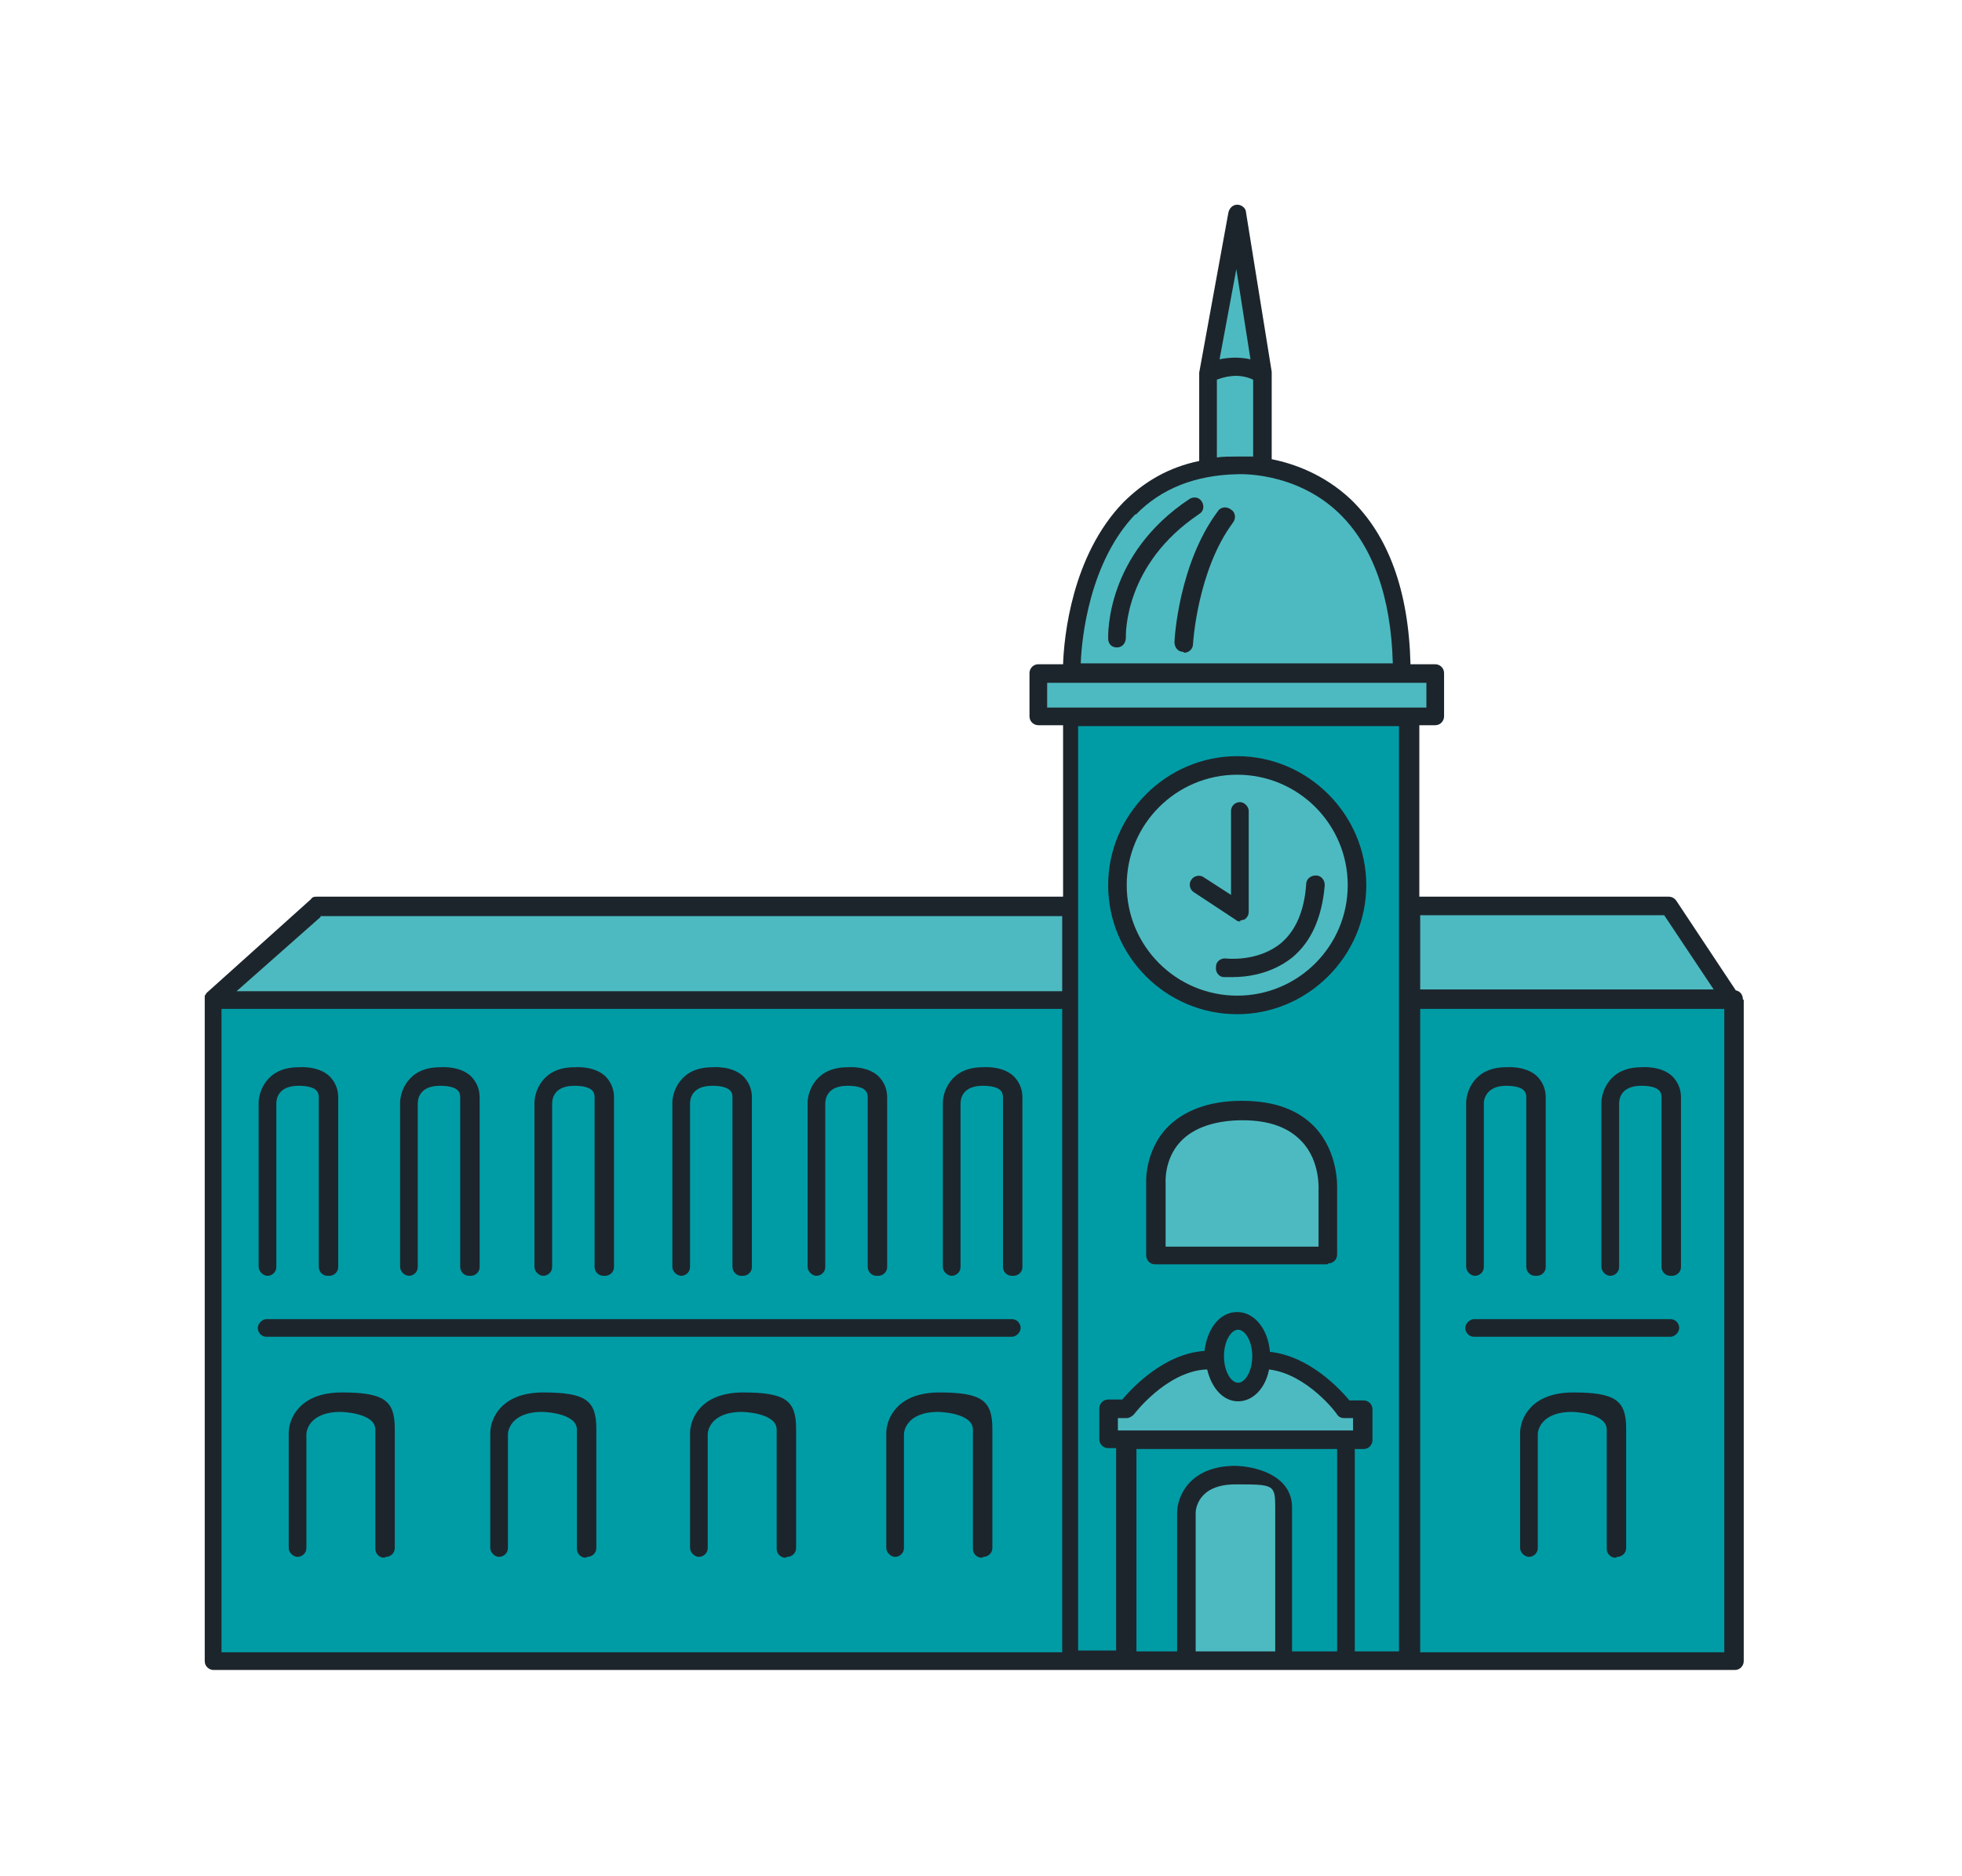<svg width="115" height="110" viewBox="0 0 115 110" fill="none" xmlns="http://www.w3.org/2000/svg">
<g id="Printworks" filter="url(#filter0_d_2323_4623)">
<path id="Vector" d="M95.585 52.839V91.389H6.415V52.58L12.58 47.14H56.829V36H54.86V33.461H56.829C56.829 33.461 56.674 23.202 64.808 21.285V15.948L66.622 7.295L68.021 15.948V21.337C68.021 21.337 76.311 21.907 76.207 33.513H78.176V36.052H76.725V47.192H91.855L95.637 52.891L95.585 52.839Z" fill="#009CA6"/>
<path id="Vector_2" d="M64.964 73.72C62.27 73.772 60.197 76.622 60.197 76.622H59.109V78.435H73.979V76.622H72.891C72.891 76.622 70.819 73.824 68.124 73.72" fill="#4DBAC1"/>
<path id="Vector_3" d="M67.969 73.513C67.969 74.653 67.347 75.585 66.57 75.585C65.793 75.585 65.171 74.653 65.171 73.513C65.171 72.373 65.793 71.44 66.57 71.44C67.347 71.44 67.969 72.373 67.969 73.513Z" fill="#009CA6"/>
<path id="Vector_4" d="M67.244 80.508H65.586C64.446 80.508 63.565 81.441 63.565 82.528V91.389H69.316V82.528C69.316 81.389 68.384 80.508 67.296 80.508" fill="#4DBAC1"/>
<path id="Vector_5" d="M68.021 15.741H64.549V21.44H68.021V15.741Z" fill="#4DBAC1"/>
<path id="Vector_6" d="M68.124 15.741H64.653L66.052 9.005H66.985L68.124 15.741Z" fill="#4DBAC1"/>
<path id="Vector_7" d="M56.829 52.58H6.415L12.425 47.243H56.933L56.829 52.58Z" fill="#4DBAC1"/>
<path id="Vector_8" d="M78.176 33.513H54.86V36.052H78.176V33.513Z" fill="#4DBAC1"/>
<path id="Vector_9" d="M76.674 52.58L95.585 52.839L91.803 47.14H76.674V52.58Z" fill="#4DBAC1"/>
<path id="Vector_10" d="M73.513 45.793C73.513 49.679 70.352 52.839 66.466 52.839C62.58 52.839 59.42 49.679 59.42 45.793C59.42 41.907 62.58 38.746 66.466 38.746C70.352 38.746 73.513 41.907 73.513 45.793Z" fill="#4DBAC1"/>
<path id="Vector_11" d="M56.933 32.995C56.933 26.518 61.233 21.285 66.57 21.285C71.907 21.285 76.207 26.518 76.207 32.995" fill="#4DBAC1"/>
<path id="Vector_12" d="M61.7 67.555H71.803V63.72C71.803 63.72 72.114 59.109 66.777 59.109C61.441 59.109 61.7 63.358 61.7 63.358V67.606V67.555Z" fill="#4DBAC1"/>
<path id="Vector_13" d="M53.306 72.373H9.627C9.316 72.373 9.109 72.114 9.109 71.855C9.109 71.596 9.368 71.337 9.627 71.337H53.306C53.617 71.337 53.824 71.596 53.824 71.855C53.824 72.114 53.565 72.373 53.306 72.373Z" fill="#1D252C"/>
<path id="Vector_14" d="M91.907 72.373H80.404C80.093 72.373 79.886 72.114 79.886 71.855C79.886 71.596 80.145 71.337 80.404 71.337H91.907C92.218 71.337 92.425 71.596 92.425 71.855C92.425 72.114 92.166 72.373 91.907 72.373Z" fill="#1D252C"/>
<path id="Vector_15" d="M13.202 68.798C12.891 68.798 12.684 68.539 12.684 68.28V58.332C12.684 58.072 12.58 57.969 12.529 57.917C12.27 57.658 11.648 57.658 11.492 57.658C10.301 57.658 10.197 58.435 10.197 58.694V68.28C10.197 68.591 9.938 68.798 9.679 68.798C9.42 68.798 9.161 68.539 9.161 68.28V58.642C9.161 58.072 9.575 56.57 11.492 56.57C11.544 56.57 12.632 56.466 13.306 57.088C13.617 57.399 13.824 57.813 13.824 58.332V68.28C13.824 68.591 13.565 68.798 13.306 68.798H13.202Z" fill="#1D252C"/>
<path id="Vector_16" d="M21.492 68.798C21.181 68.798 20.974 68.539 20.974 68.28V58.332C20.974 58.072 20.87 57.969 20.819 57.917C20.56 57.658 19.938 57.658 19.782 57.658C18.591 57.658 18.487 58.435 18.487 58.694V68.28C18.487 68.591 18.228 68.798 17.969 68.798C17.71 68.798 17.451 68.539 17.451 68.28V58.642C17.451 58.072 17.865 56.57 19.782 56.57C19.834 56.57 20.922 56.466 21.596 57.088C21.907 57.399 22.114 57.813 22.114 58.332V68.28C22.114 68.591 21.855 68.798 21.596 68.798H21.492Z" fill="#1D252C"/>
<path id="Vector_17" d="M29.368 68.798C29.057 68.798 28.85 68.539 28.85 68.28V58.332C28.85 58.072 28.746 57.969 28.694 57.917C28.435 57.658 27.814 57.658 27.658 57.658C26.466 57.658 26.363 58.435 26.363 58.694V68.28C26.363 68.591 26.104 68.798 25.845 68.798C25.585 68.798 25.326 68.539 25.326 68.28V58.642C25.326 58.072 25.741 56.57 27.658 56.57C27.71 56.57 28.798 56.466 29.472 57.088C29.782 57.399 29.99 57.813 29.99 58.332V68.28C29.99 68.591 29.731 68.798 29.472 68.798H29.368Z" fill="#1D252C"/>
<path id="Vector_18" d="M37.451 68.798C37.14 68.798 36.933 68.539 36.933 68.28V58.332C36.933 58.072 36.829 57.969 36.777 57.917C36.518 57.658 35.896 57.658 35.741 57.658C34.549 57.658 34.446 58.435 34.446 58.694V68.28C34.446 68.591 34.186 68.798 33.927 68.798C33.668 68.798 33.409 68.539 33.409 68.28V58.642C33.409 58.072 33.824 56.57 35.741 56.57C35.793 56.57 36.881 56.466 37.554 57.088C37.865 57.399 38.072 57.813 38.072 58.332V68.28C38.072 68.591 37.813 68.798 37.554 68.798H37.451Z" fill="#1D252C"/>
<path id="Vector_19" d="M45.378 68.798C45.068 68.798 44.86 68.539 44.86 68.28V58.332C44.86 58.072 44.757 57.969 44.705 57.917C44.446 57.658 43.824 57.658 43.669 57.658C42.477 57.658 42.373 58.435 42.373 58.694V68.28C42.373 68.591 42.114 68.798 41.855 68.798C41.596 68.798 41.337 68.539 41.337 68.28V58.642C41.337 58.072 41.751 56.57 43.669 56.57C43.72 56.57 44.808 56.466 45.482 57.088C45.793 57.399 46 57.813 46 58.332V68.28C46 68.591 45.741 68.798 45.482 68.798H45.378Z" fill="#1D252C"/>
<path id="Vector_20" d="M53.306 68.798C52.995 68.798 52.788 68.539 52.788 68.28V58.332C52.788 58.072 52.684 57.969 52.632 57.917C52.373 57.658 51.751 57.658 51.596 57.658C50.404 57.658 50.301 58.435 50.301 58.694V68.28C50.301 68.591 50.041 68.798 49.782 68.798C49.523 68.798 49.264 68.539 49.264 68.28V58.642C49.264 58.072 49.679 56.57 51.596 56.57C51.648 56.57 52.736 56.466 53.409 57.088C53.72 57.399 53.928 57.813 53.928 58.332V68.28C53.928 68.591 53.669 68.798 53.409 68.798H53.306Z" fill="#1D252C"/>
<path id="Vector_21" d="M83.979 68.798C83.668 68.798 83.461 68.539 83.461 68.28V58.332C83.461 58.072 83.358 57.969 83.306 57.917C83.047 57.658 82.425 57.658 82.27 57.658C81.026 57.658 80.974 58.591 80.974 58.642V68.28C80.974 68.591 80.715 68.798 80.456 68.798C80.197 68.798 79.938 68.539 79.938 68.28V58.642C79.938 58.072 80.353 56.57 82.27 56.57C82.321 56.57 83.409 56.466 84.083 57.088C84.394 57.399 84.601 57.813 84.601 58.332V68.28C84.601 68.591 84.342 68.798 84.083 68.798H83.979Z" fill="#1D252C"/>
<path id="Vector_22" d="M91.907 68.798C91.596 68.798 91.389 68.539 91.389 68.28V58.332C91.389 58.072 91.285 57.969 91.233 57.917C90.974 57.658 90.352 57.658 90.197 57.658C89.005 57.658 88.902 58.435 88.902 58.694V68.28C88.902 68.591 88.643 68.798 88.383 68.798C88.124 68.798 87.865 68.539 87.865 68.28V58.642C87.865 58.072 88.28 56.57 90.197 56.57C90.249 56.57 91.337 56.466 92.01 57.088C92.321 57.399 92.529 57.813 92.529 58.332V68.28C92.529 68.591 92.269 68.798 92.01 68.798H91.907Z" fill="#1D252C"/>
<path id="Vector_23" d="M16.518 85.326C16.207 85.326 16 85.067 16 84.808V77.814C16 76.829 14.031 76.777 13.979 76.777C12.062 76.777 11.959 77.969 11.959 78.073V84.757C11.959 85.067 11.7 85.275 11.44 85.275C11.181 85.275 10.922 85.016 10.922 84.757V78.021C10.922 77.192 11.544 75.637 14.031 75.637C16.518 75.637 17.14 76.104 17.14 77.762V84.757C17.14 85.067 16.881 85.275 16.622 85.275L16.518 85.326Z" fill="#1D252C"/>
<path id="Vector_24" d="M28.332 85.326C28.021 85.326 27.814 85.067 27.814 84.808V77.814C27.814 76.829 25.845 76.777 25.793 76.777C23.876 76.777 23.772 77.969 23.772 78.073V84.757C23.772 85.067 23.513 85.275 23.254 85.275C22.995 85.275 22.736 85.016 22.736 84.757V78.021C22.736 77.192 23.358 75.637 25.845 75.637C28.332 75.637 28.953 76.104 28.953 77.762V84.757C28.953 85.067 28.694 85.275 28.435 85.275L28.332 85.326Z" fill="#1D252C"/>
<path id="Vector_25" d="M40.041 85.326C39.731 85.326 39.523 85.067 39.523 84.808V77.814C39.523 76.829 37.554 76.777 37.503 76.777C35.586 76.777 35.482 77.969 35.482 78.073V84.757C35.482 85.067 35.223 85.275 34.964 85.275C34.705 85.275 34.446 85.016 34.446 84.757V78.021C34.446 77.192 35.067 75.637 37.554 75.637C40.041 75.637 40.663 76.104 40.663 77.762V84.757C40.663 85.067 40.404 85.275 40.145 85.275L40.041 85.326Z" fill="#1D252C"/>
<path id="Vector_26" d="M51.544 85.326C51.233 85.326 51.026 85.067 51.026 84.808V77.814C51.026 76.829 49.057 76.777 49.005 76.777C47.088 76.777 46.984 77.969 46.984 78.073V84.757C46.984 85.067 46.725 85.275 46.466 85.275C46.207 85.275 45.948 85.016 45.948 84.757V78.021C45.948 77.192 46.57 75.637 49.057 75.637C51.544 75.637 52.166 76.104 52.166 77.762V84.757C52.166 85.067 51.907 85.275 51.648 85.275L51.544 85.326Z" fill="#1D252C"/>
<path id="Vector_27" d="M88.694 85.326C88.383 85.326 88.176 85.067 88.176 84.808V77.814C88.176 76.829 86.207 76.777 86.155 76.777C84.238 76.777 84.135 77.969 84.135 78.073V84.757C84.135 85.067 83.876 85.275 83.617 85.275C83.358 85.275 83.098 85.016 83.098 84.757V78.021C83.098 77.192 83.72 75.637 86.207 75.637C88.694 75.637 89.316 76.104 89.316 77.762V84.757C89.316 85.067 89.057 85.275 88.798 85.275L88.694 85.326Z" fill="#1D252C"/>
<path id="Vector_28" d="M66.518 53.461C62.321 53.461 58.953 50.041 58.953 45.896C58.953 41.751 62.373 38.332 66.518 38.332C70.663 38.332 74.083 41.751 74.083 45.896C74.083 50.041 70.663 53.461 66.518 53.461ZM66.518 39.42C62.943 39.42 60.041 42.321 60.041 45.896C60.041 49.471 62.943 52.373 66.518 52.373C70.093 52.373 72.995 49.471 72.995 45.896C72.995 42.321 70.093 39.42 66.518 39.42Z" fill="#1D252C"/>
<path id="Vector_29" d="M71.803 68.124H61.7C61.389 68.124 61.181 67.865 61.181 67.606V63.358C61.181 63.358 61.078 61.544 62.373 60.145C63.358 59.109 64.86 58.539 66.777 58.539C68.694 58.539 70.093 59.057 71.078 60.093C72.477 61.596 72.373 63.617 72.373 63.72V67.554C72.373 67.865 72.114 68.073 71.855 68.073L71.803 68.124ZM62.27 67.088H71.285V63.772C71.285 63.72 71.389 62.062 70.301 60.922C69.523 60.093 68.383 59.679 66.829 59.679C65.275 59.679 63.979 60.093 63.202 60.922C62.218 61.959 62.321 63.358 62.321 63.358V67.088H62.27Z" fill="#1D252C"/>
<path id="Vector_30" d="M96.155 52.58C96.155 52.321 96 52.114 95.741 52.062L92.269 46.829C92.166 46.674 92.01 46.57 91.803 46.57H77.192V36.518H78.124C78.435 36.518 78.642 36.259 78.642 36V33.461C78.642 33.15 78.383 32.943 78.124 32.943H76.674C76.57 28.642 75.378 25.378 73.15 23.254C71.596 21.803 69.834 21.181 68.539 20.922V15.896C68.539 15.896 68.539 15.845 68.539 15.793L67.036 6.466C67.036 6.207 66.777 6 66.518 6C66.259 6 66.052 6.207 66 6.466L64.29 15.845C64.29 15.845 64.29 15.896 64.29 15.948V21.026C62.529 21.389 61.078 22.218 59.834 23.461C56.829 26.57 56.363 31.337 56.311 32.943H54.86C54.549 32.943 54.342 33.202 54.342 33.461V36C54.342 36.311 54.601 36.518 54.86 36.518H56.311V46.57C56.259 46.57 56.207 46.57 56.155 46.57H12.58C12.425 46.57 12.321 46.57 12.218 46.725L6.104 52.218C6.104 52.218 6.052 52.321 6 52.373C6 52.425 6 52.529 6 52.58V91.389C6 91.7 6.259 91.907 6.518 91.907H95.689C96 91.907 96.207 91.648 96.207 91.389V52.839V52.736C96.207 52.736 96.207 52.684 96.207 52.632L96.155 52.58ZM91.544 47.658L94.446 52.01H77.243V47.658H91.544ZM68.798 90.819H64.083C64.083 90.819 64.083 90.715 64.083 90.663V82.684C64.083 82.528 64.186 81.026 66.415 81.026C68.642 81.026 68.746 81.026 68.746 82.373V90.663C68.746 90.715 68.746 90.767 68.746 90.819H68.798ZM66.415 79.938C63.72 79.938 62.995 81.751 62.995 82.684V90.663C62.995 90.715 62.995 90.767 62.995 90.819H60.611V78.953H72.373V90.819H69.731C69.731 90.819 69.731 90.715 69.731 90.663V82.373C69.731 80.456 67.503 79.938 66.311 79.938H66.415ZM64.757 74.29C65.016 75.378 65.689 76.156 66.57 76.156C67.451 76.156 68.176 75.378 68.383 74.29C70.611 74.549 72.373 76.881 72.373 76.933C72.477 77.088 72.632 77.14 72.788 77.14H73.306V77.865H59.523V77.14H60.041C60.197 77.14 60.352 77.036 60.456 76.933C60.456 76.933 62.321 74.446 64.653 74.29H64.757ZM65.741 73.513C65.741 72.632 66.155 71.959 66.57 71.959C66.984 71.959 67.399 72.632 67.399 73.513C67.399 74.394 66.984 75.067 66.57 75.067C66.155 75.067 65.741 74.394 65.741 73.513ZM73.513 78.953H73.927C74.238 78.953 74.446 78.694 74.446 78.435V76.622C74.446 76.311 74.186 76.104 73.927 76.104H73.098C72.528 75.43 70.767 73.513 68.435 73.254C68.332 71.959 67.554 70.922 66.518 70.922C65.482 70.922 64.757 71.907 64.601 73.202C62.218 73.358 60.352 75.378 59.782 76.052H58.953C58.642 76.052 58.435 76.311 58.435 76.57V78.383C58.435 78.694 58.694 78.902 58.953 78.902H59.42V90.767H57.192V36.57H76V90.819H73.409V78.953H73.513ZM66.466 9.782L67.295 15.067C66.622 14.912 65.948 14.964 65.482 15.067L66.466 9.782ZM65.326 16.259C65.741 16.104 66.57 15.845 67.451 16.259V20.767C66.881 20.767 66.518 20.767 66.466 20.767C66.052 20.767 65.689 20.767 65.326 20.819V16.259ZM60.56 24.186C62.062 22.632 64.083 21.855 66.518 21.803C66.518 21.803 69.834 21.596 72.425 24.031C74.446 25.948 75.534 28.953 75.637 32.891H57.347C57.399 31.389 57.865 26.933 60.56 24.135V24.186ZM55.378 34.031H77.606V35.482H55.378V34.031ZM12.788 47.71H56.104C56.155 47.71 56.207 47.71 56.259 47.71V52.114H7.865L12.788 47.762V47.71ZM6.984 53.15H56.259V90.871H6.984V53.15ZM77.243 90.871V53.15H95.067V90.871H77.243Z" fill="#1D252C"/>
<path id="Vector_31" d="M66.725 48.021C66.622 48.021 66.518 48.021 66.414 47.917L63.979 46.311C63.72 46.155 63.668 45.793 63.824 45.586C63.979 45.326 64.342 45.275 64.549 45.43L66.155 46.466V41.544C66.155 41.233 66.414 41.026 66.674 41.026C66.933 41.026 67.192 41.285 67.192 41.544V47.451C67.192 47.658 67.088 47.813 66.933 47.917C66.829 47.917 66.777 47.969 66.674 47.969L66.725 48.021Z" fill="#1D252C"/>
<path id="Vector_32" d="M66.259 51.285C65.948 51.285 65.741 51.285 65.741 51.285C65.43 51.285 65.223 50.974 65.275 50.663C65.275 50.352 65.585 50.145 65.896 50.197C65.896 50.197 67.71 50.404 69.057 49.316C69.938 48.591 70.456 47.399 70.559 45.845C70.559 45.534 70.819 45.327 71.129 45.327C71.44 45.327 71.648 45.586 71.648 45.896C71.492 47.762 70.87 49.212 69.731 50.145C68.487 51.13 67.036 51.285 66.259 51.285Z" fill="#1D252C"/>
<path id="Vector_33" d="M59.471 31.959C59.161 31.959 58.953 31.751 58.953 31.44C58.953 31.233 58.798 26.518 63.72 23.254C63.979 23.099 64.29 23.15 64.445 23.409C64.601 23.668 64.549 23.979 64.29 24.135C59.886 27.088 59.99 31.181 59.99 31.389C59.99 31.7 59.782 31.959 59.471 31.959Z" fill="#1D252C"/>
<path id="Vector_34" d="M63.358 32.218C63.047 32.218 62.84 31.959 62.84 31.648C62.84 31.44 63.099 27.036 65.378 23.979C65.534 23.72 65.897 23.668 66.156 23.876C66.415 24.031 66.466 24.394 66.259 24.653C64.187 27.451 63.928 31.7 63.928 31.751C63.928 32.062 63.669 32.269 63.409 32.269L63.358 32.218Z" fill="#1D252C"/>
</g>
<defs>
<filter id="filter0_d_2323_4623" x="0" y="0" width="114.207" height="109.907" filterUnits="userSpaceOnUse" color-interpolation-filters="sRGB">
<feFlood flood-opacity="0" result="BackgroundImageFix"/>
<feColorMatrix in="SourceAlpha" type="matrix" values="0 0 0 0 0 0 0 0 0 0 0 0 0 0 0 0 0 0 127 0" result="hardAlpha"/>
<feMorphology radius="2" operator="dilate" in="SourceAlpha" result="effect1_dropShadow_2323_4623"/>
<feOffset dx="6" dy="6"/>
<feGaussianBlur stdDeviation="5"/>
<feComposite in2="hardAlpha" operator="out"/>
<feColorMatrix type="matrix" values="0 0 0 0 0.114 0 0 0 0 0.145 0 0 0 0 0.173 0 0 0 0.35 0"/>
<feBlend mode="normal" in2="BackgroundImageFix" result="effect1_dropShadow_2323_4623"/>
<feBlend mode="normal" in="SourceGraphic" in2="effect1_dropShadow_2323_4623" result="shape"/>
</filter>
</defs>
</svg>

